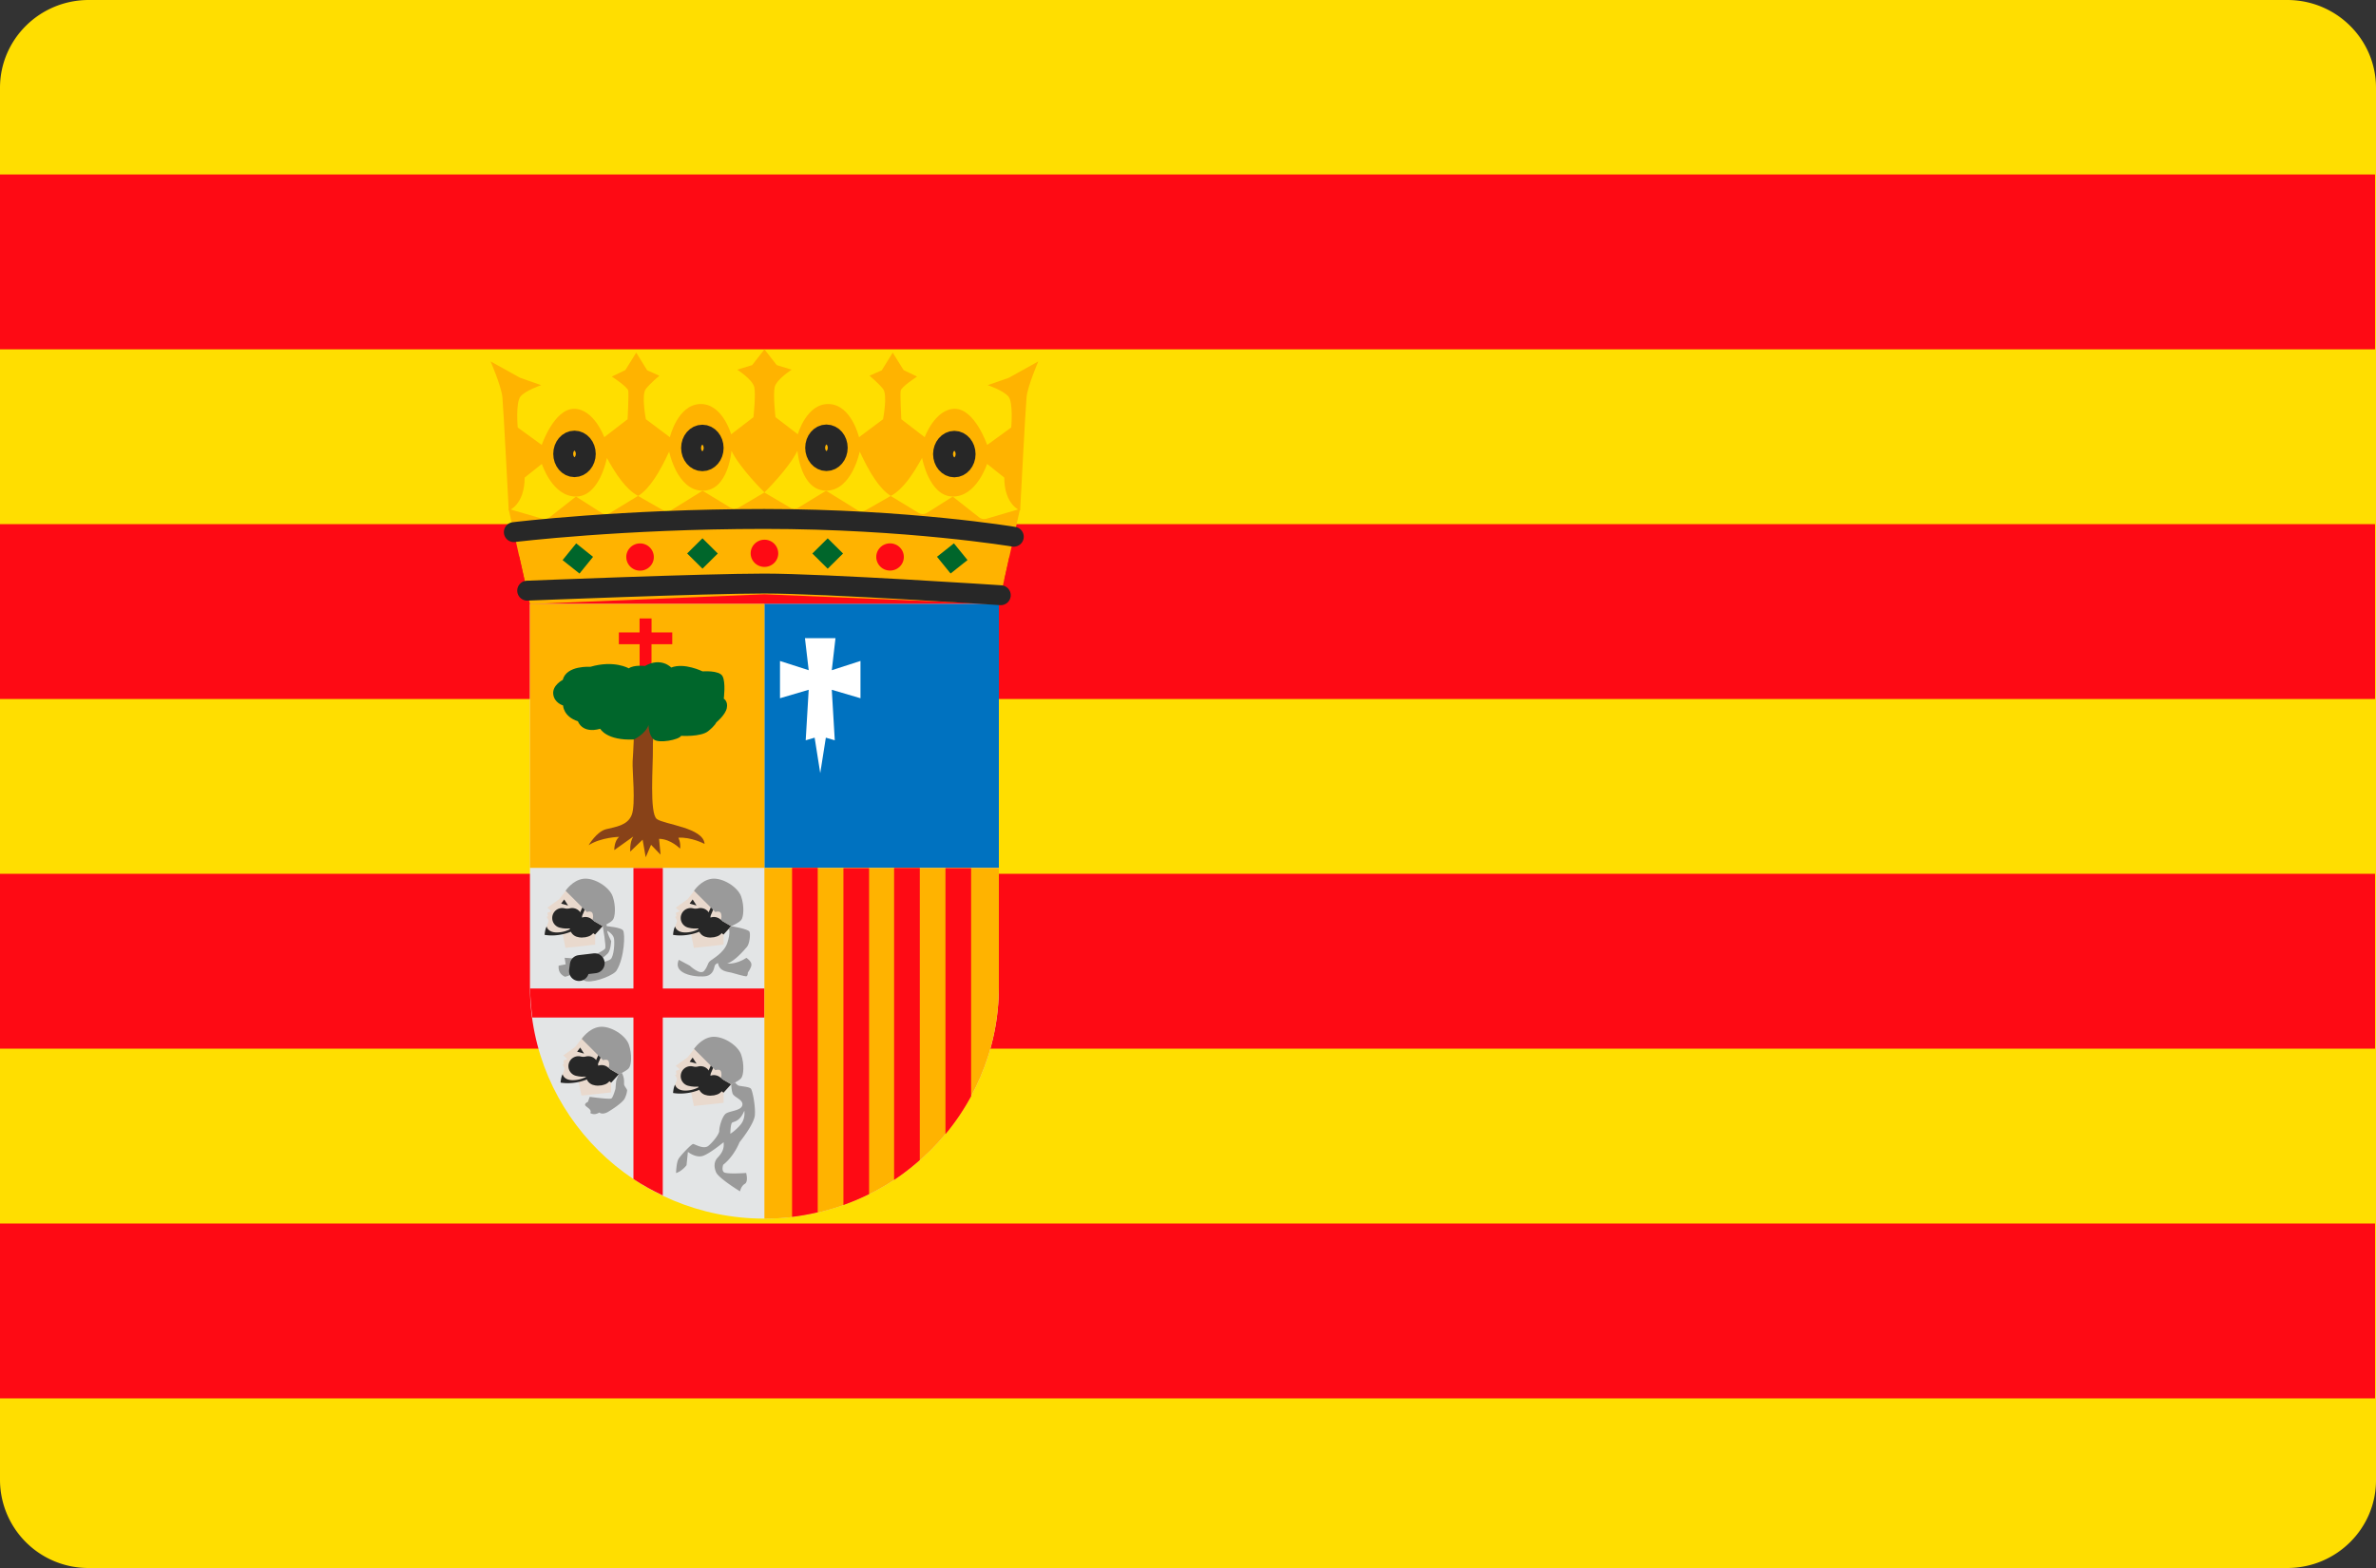 <svg xmlns="http://www.w3.org/2000/svg" width="50" height="33" fill="none"><rect width="100%" height="100%" fill="#333333" stroke="none"/><g clip-path="url(#a)"><path fill="#FFDE00" d="M48.133 33H1.867A1.858 1.858 0 0 1 0 31.152V1.848C0 .828.836 0 1.867 0h46.266C49.164 0 50 .827 50 1.848v29.304c0 1.02-.836 1.848-1.867 1.848Z"/><path fill="#FE0A14" d="M0 3.672h49.98v3.68H0v-3.68ZM0 11.031h49.98v3.68H0v-3.68ZM0 18.39h49.98v3.68H0v-3.68ZM0 25.75h49.98v3.68H0v-3.68Z"/><path fill="#E3E5E6" d="M16.086 25.647c-2.725 0-4.934-2.187-4.934-4.885v-8.051h9.868v8.051c0 2.698-2.209 4.885-4.934 4.885Z"/><path fill="#0072C0" d="M21.02 12.71h-4.934v5.555h4.934V12.71Z"/><path fill="#fff" d="m18.108 13.91-.604.195.078-.675h-.643l.079.675-.604-.194v.784l.604-.178-.063 1.063.188-.055.118.746.118-.746.188.055-.063-1.063.604.178v-.784Z"/><path fill="#FE0A14" d="M16.088 20.804h-2.14v-2.538h-.618v2.538h-2.174c.002.208.02.41.047.611h2.127v3.399c.196.13.403.243.617.345v-3.744h2.141v-.61Z"/><path fill="#E9D9CD" d="M12.524 19.673v.208l-.625.068-.064-.314s-.294.029-.34-.037c-.03-.043.052-.188.048-.219-.004-.03-.04-.082-.04-.082l.03-.014-.012-.074.082-.03-.085-.076.25-.179.178-.229.971.542-.393.436Z"/><path fill="#272727" d="M12.389 18.942s-.217.544-.281.61c-.065.066-.364.171-.647.123 0 0 .007-.115.043-.176 0 0 .021.119.2.125a.593.593 0 0 0 .348-.103c.025-.02.286-.607.286-.607l.05.028ZM11.873 18.93l.082.127-.146-.04.064-.087ZM12.46 19.362l-.14.147.202.16.161-.178-.223-.129Z"/><path fill="#9A9A9A" d="M12.35 19.194s.077-.026.108.01c.031.034.029.132.003.16l.222.128s.158-.065.211-.129c.054-.063.069-.296 0-.495-.068-.2-.391-.403-.62-.373-.227.03-.372.252-.372.252l.448.447Z"/><path fill="#9A9A9A" d="M12.849 20.188c-.07.055-.332.094-.332.094s.226-.157.281-.226c.055-.07.063-.25.063-.25s-.094-.19-.08-.216c0 0 .11.059.136.146.025.088.002.397-.068.452Zm.26-.61c-.054-.063-.338-.085-.338-.085l-.01-.036-.063-.043-.014.079s.074.414.052.467c-.022.053-.363.206-.43.217-.066.01-.424-.02-.424-.02l.022.138-.149.029c-.015.164.098.212.127.23.028.017.303-.116.303-.116.015.215.168.215.168.215.201.02.588-.143.626-.235.16-.26.182-.776.13-.84Z"/><path stroke="#272727" stroke-linecap="round" stroke-linejoin="round" stroke-miterlimit="10" stroke-width=".419" d="m12.515 20.273-.314.037-.017.126M12.32 19.508s-.06.027-.12.007M12.04 19.32s-.096.03-.21 0"/><path fill="#E9D9CD" d="M15.227 19.673v.208l-.625.068-.064-.314s-.294.029-.34-.037c-.03-.043.053-.188.048-.219a.282.282 0 0 0-.04-.082l.029-.014-.011-.074.082-.03-.086-.076.25-.179.179-.229.971.542-.393.436Z"/><path fill="#272727" d="M15.092 18.942s-.217.544-.281.61c-.065.066-.364.171-.647.123 0 0 .006-.115.043-.176 0 0 .021.119.2.125a.593.593 0 0 0 .348-.103c.025-.02.286-.607.286-.607l.05.028ZM14.576 18.93l.082.127-.146-.04.064-.087ZM15.164 19.362l-.14.147.201.16.161-.178-.222-.13Z"/><path fill="#9A9A9A" d="M15.053 19.194s.077-.026.108.01c.03.034.028.132.003.16l.222.128s.158-.065.211-.129c.053-.063.069-.296 0-.495-.069-.2-.392-.403-.62-.373-.228.03-.372.252-.372.252l.448.447Z"/><path stroke="#272727" stroke-linecap="round" stroke-linejoin="round" stroke-miterlimit="10" stroke-width=".419" d="M15.023 19.508s-.06.027-.12.007M14.742 19.32s-.095.03-.208 0"/><path fill="#9A9A9A" d="M15.386 19.492s.36.057.386.117c.026.06-.002.26-.052.317-.05.057-.25.3-.418.353 0 0 .182.025.406-.12 0 0 .108.072.105.143-.003.072-.075.164-.075.164s.001.08-.036.082c-.037.001-.238-.058-.316-.079-.078-.02-.248-.021-.277-.2 0 0-.053.013-.068.056-.015.042-.025.184-.176.217-.15.034-.726-.016-.58-.342l.23.123s.222.212.305.108c.082-.103.065-.152.118-.201.053-.05.3-.172.37-.392.07-.22.031-.294.031-.294l.047-.052Z"/><path fill="#E9D9CD" d="M15.227 23v.21l-.625.067-.064-.313s-.294.028-.34-.038c-.03-.043.053-.188.048-.219a.282.282 0 0 0-.04-.082l.029-.014-.011-.074.082-.03-.086-.076.25-.179.179-.229.971.542-.393.436Z"/><path fill="#272727" d="M15.092 22.27s-.217.544-.281.61c-.065.066-.364.171-.647.123 0 0 .006-.115.043-.176 0 0 .021.119.2.125a.593.593 0 0 0 .348-.102c.025-.02.286-.608.286-.608l.05.028ZM14.576 22.258l.082.127-.146-.04.064-.087ZM15.164 22.69l-.14.147.201.16.161-.178-.222-.129Z"/><path fill="#9A9A9A" d="M15.053 22.523s.077-.027.108.008c.03.036.028.133.003.16l.222.13s.158-.066.211-.13c.053-.063.069-.296 0-.495-.069-.2-.392-.403-.62-.373-.228.031-.372.252-.372.252l.448.448Z"/><path stroke="#272727" stroke-linecap="round" stroke-linejoin="round" stroke-miterlimit="10" stroke-width=".419" d="M15.023 22.836s-.06.027-.12.007M14.742 22.648s-.095.031-.208 0"/><path fill="#9A9A9A" d="M15.407 23.627c.037-.026.161-.017.256-.251 0 0 .03.165-.08.295-.11.13-.214.19-.214.19s.002-.207.038-.234Zm.155.413s.308-.377.323-.57c.016-.193-.048-.506-.081-.555-.033-.048-.242-.052-.273-.072a.382.382 0 0 1-.065-.062l-.078.037s.002.108.027.192c.025.085.235.13.206.252-.029.121-.287.115-.358.184-.071.069-.129.276-.127.35.001.072-.132.24-.23.32-.1.08-.287-.04-.32-.04-.035 0-.257.233-.306.312-.049.08-.053.3-.053.3.13-.042.22-.165.22-.165l.029-.28s.171.137.323.081c.152-.056.428-.285.428-.285.021.158-.059.253-.127.327-.069.075-.084.18-.03.307.056.127.503.4.503.4s.02-.11.1-.157c.08-.046.029-.23.029-.23s-.416.031-.47-.017c-.052-.048-.013-.156-.013-.156.233-.182.343-.473.343-.473Z"/><path fill="#E9D9CD" d="M12.86 22.782v.209l-.625.067-.064-.313s-.294.028-.34-.037c-.03-.044.052-.189.048-.22a.282.282 0 0 0-.041-.082l.03-.014-.011-.073.082-.03-.085-.077.25-.178.178-.23.971.543-.393.435Z"/><path fill="#272727" d="M12.725 22.052s-.217.544-.282.61c-.064.065-.363.17-.646.122 0 0 .007-.115.043-.176 0 0 .021.12.2.125a.592.592 0 0 0 .348-.102c.024-.02.286-.608.286-.608l.05.029ZM12.209 22.047l.082.127-.146-.04.064-.087ZM12.8 22.479l-.14.147.202.16.161-.178-.223-.129Z"/><path fill="#9A9A9A" d="M12.69 22.312s.077-.027.108.008c.031.036.028.133.003.16l.222.13s.158-.066.211-.13c.054-.063.069-.295 0-.495-.068-.2-.391-.403-.62-.373-.227.031-.372.252-.372.252l.448.448Z"/><path stroke="#272727" stroke-linecap="round" stroke-linejoin="round" stroke-miterlimit="10" stroke-width=".419" d="M12.66 22.625s-.06.027-.12.007M12.379 22.438s-.095.03-.208 0"/><path fill="#9A9A9A" d="M13.021 22.608s-.049.117-.053.14c-.005.02-.016.167-.016.167s-.05.18-.086.203c-.037.024-.456-.034-.456-.034l-.038.106s-.063.025-.06.064c.005.04.154.09.11.17 0 0 .077.06.19-.01 0 0 .056.055.178-.01 0 0 .334-.195.365-.306a.463.463 0 0 0 .042-.152c-.003-.028-.06-.086-.064-.126-.003-.04.013-.13-.048-.242l-.064.03Z"/><path fill="#FFB300" d="M16.086 18.266v7.382c2.725 0 4.934-2.187 4.934-4.885v-2.497h-4.934Z"/><path fill="#FE0A14" d="M16.667 25.61c.184-.022.364-.055.541-.096v-7.25h-.54v7.345ZM17.749 25.36c.186-.066.366-.142.54-.229V18.27h-.54v7.09ZM18.815 24.832c.19-.125.37-.267.541-.417v-6.149h-.541v6.567ZM19.895 23.871a4.85 4.85 0 0 0 .541-.8v-4.8l-.54-.001v5.601Z"/><path fill="#FFB300" d="M16.086 12.71h-4.934v5.555h4.934V12.71Z"/><path fill="#FE0A14" d="M14.147 13.31h-.436v-.294h-.252v.294h-.436v.248h.437v.893h.25v-.893h.437v-.248Z"/><path fill="#884218" d="M13.787 15.234s-.053.198-.048.53c.006.332-.076 1.357.083 1.473.158.117.982.18 1.005.524 0 0-.284-.15-.552-.13 0 0 .054.096.037.23 0 0-.196-.204-.443-.207l.032.333-.2-.207-.113.262-.065-.37-.26.25s-.017-.186.062-.315l-.398.284s-.006-.19.103-.278c0 0-.377.006-.643.175 0 0 .168-.286.366-.336.198-.05.451-.076.54-.3.089-.226.009-.933.02-1.132.012-.198.045-.666.006-.786h.467Z"/><path fill="#00662B" d="M13.338 15.563s.24-.108.31-.304c0 0 0 .216.11.304s.529.007.576-.077c0 0 .416.027.57-.099.153-.125.17-.184.17-.184s.187-.151.22-.298c.032-.146-.063-.201-.063-.201s.045-.345-.027-.474c-.07-.128-.419-.1-.419-.1s-.383-.19-.66-.081c0 0-.21-.227-.553-.033 0 0-.233-.028-.34.05 0 0-.306-.18-.81-.032 0 0-.5-.037-.58.275 0 0-.22.111-.2.298.02.187.207.24.207.24s.005.234.313.333c0 0 .082.266.469.158 0 0 .133.252.707.225Z"/><path fill="#FFB300" d="m21.233 7.95-.447.156s.329.111.435.239c.106.128.059.652.059.652l-.506.367s-.259-.757-.678-.76c-.419-.002-.637.597-.637.597l-.492-.378s-.027-.517-.013-.6c.013-.083.345-.298.345-.298l-.283-.136-.23-.368-.23.372-.258.114s.182.15.284.277c.102.127 0 .64 0 .64l-.505.377s-.16-.681-.633-.698c-.472-.016-.655.636-.655.636l-.47-.36s-.053-.468-.017-.63c.035-.163.358-.369.358-.369l-.314-.096-.259-.332-.259.332-.314.096s.323.206.359.368c.035.163-.018.632-.018.632l-.469.36s-.183-.653-.655-.637c-.473.017-.634.698-.634.698l-.505-.378s-.101-.512 0-.64c.102-.127.284-.276.284-.276l-.257-.114-.23-.372-.23.368-.284.136s.332.215.346.298c.013.083-.014.6-.014.6l-.491.378s-.218-.6-.638-.597c-.419.003-.678.76-.678.76l-.505-.367s-.047-.524.058-.652c.106-.128.436-.239.436-.239l-.447-.157-.618-.343s.224.518.248.75c.023.234.134 2.388.134 2.388s.334-.117.335-.693l.362-.288s.218.69.72.687c.5-.003.648-.812.648-.812.193.347.398.66.658.799.242-.15.453-.502.653-.933 0 0 .165.823.706.823.54 0 .605-.84.605-.84.183.376.694.876.694.876s.512-.5.694-.877c0 0 .065.84.606.84.54 0 .705-.822.705-.822.2.43.412.783.654.933.26-.14.464-.452.658-.8 0 0 .147.81.648.813.5.003.72-.687.72-.687l.362.288c0 .576.334.693.334.693s.112-2.154.135-2.387c.024-.233.247-.751.247-.751l-.617.343Z"/><path fill="#FFB300" d="M20.76 10.917a.175.175 0 0 1-.157-.03l-.554-.436-.537.34a.174.174 0 0 1-.184.002l-.585-.355-.525.3a.175.175 0 0 1-.178-.004l-.656-.406-.58.354a.175.175 0 0 1-.179 0l-.54-.317-.54.318a.175.175 0 0 1-.18-.002l-.58-.353-.655.406a.175.175 0 0 1-.179.003l-.525-.3-.584.356a.174.174 0 0 1-.185-.001l-.537-.341-.554.435a.174.174 0 0 1-.157.03l-.706-.206.448 2.003 4.934-.206 4.933.206.448-2.003-.706.207Z"/><path fill="#00662B" d="m14.783 11.329.322.32-.322.319-.323-.32.323-.32ZM12.125 11.436l.355.283-.285.352-.356-.283.286-.352Z"/><path fill="#FE0A14" d="M13.18 11.724c0 .158.13.286.289.286.16 0 .29-.128.29-.286a.288.288 0 0 0-.29-.287c-.16 0-.29.129-.29.287ZM15.797 11.646c0 .158.13.285.29.285.16 0 .29-.127.29-.285a.288.288 0 0 0-.29-.287c-.16 0-.29.129-.29.287ZM10.927 11.71a.28.28 0 0 0-.114.223c0 .136.097.245.225.274l-.111-.496Z"/><path fill="#00662B" d="m17.74 11.65-.322.319-.323-.32.323-.32.323.32ZM20.36 11.787l-.356.283-.286-.352.356-.283.286.352Z"/><path fill="#FE0A14" d="M19.02 11.722c0 .158-.13.286-.29.286a.288.288 0 0 1-.29-.286c0-.158.13-.286.29-.286.16 0 .29.128.29.286ZM21.244 11.71a.28.28 0 0 1 .114.223.283.283 0 0 1-.225.274l.11-.496Z"/><path stroke="#272727" stroke-linecap="round" stroke-linejoin="round" stroke-miterlimit="10" stroke-width=".419" d="M12.327 9.553c0 .154-.107.279-.238.279s-.237-.125-.237-.28c0-.154.106-.279.237-.279s.238.125.238.28ZM15.018 9.428c0 .154-.106.279-.238.279-.13 0-.237-.125-.237-.28 0-.154.106-.279.238-.279.13 0 .237.125.237.28ZM19.845 9.557c0-.154.107-.28.238-.28s.237.126.237.28c0 .154-.106.279-.237.279s-.238-.125-.238-.28ZM17.154 9.424c0-.154.106-.28.237-.28.132 0 .238.126.238.28 0 .154-.106.28-.238.28-.13 0-.237-.126-.237-.28ZM21.334 11.296s-2.245-.374-5.25-.374-5.271.277-5.271.277M21.06 12.527s-3.71-.246-4.975-.246c-1.264 0-4.991.15-4.991.15"/></g><defs><clipPath id="a"><path fill="#fff" d="M0 0h50v33H0z"/></clipPath></defs></svg>